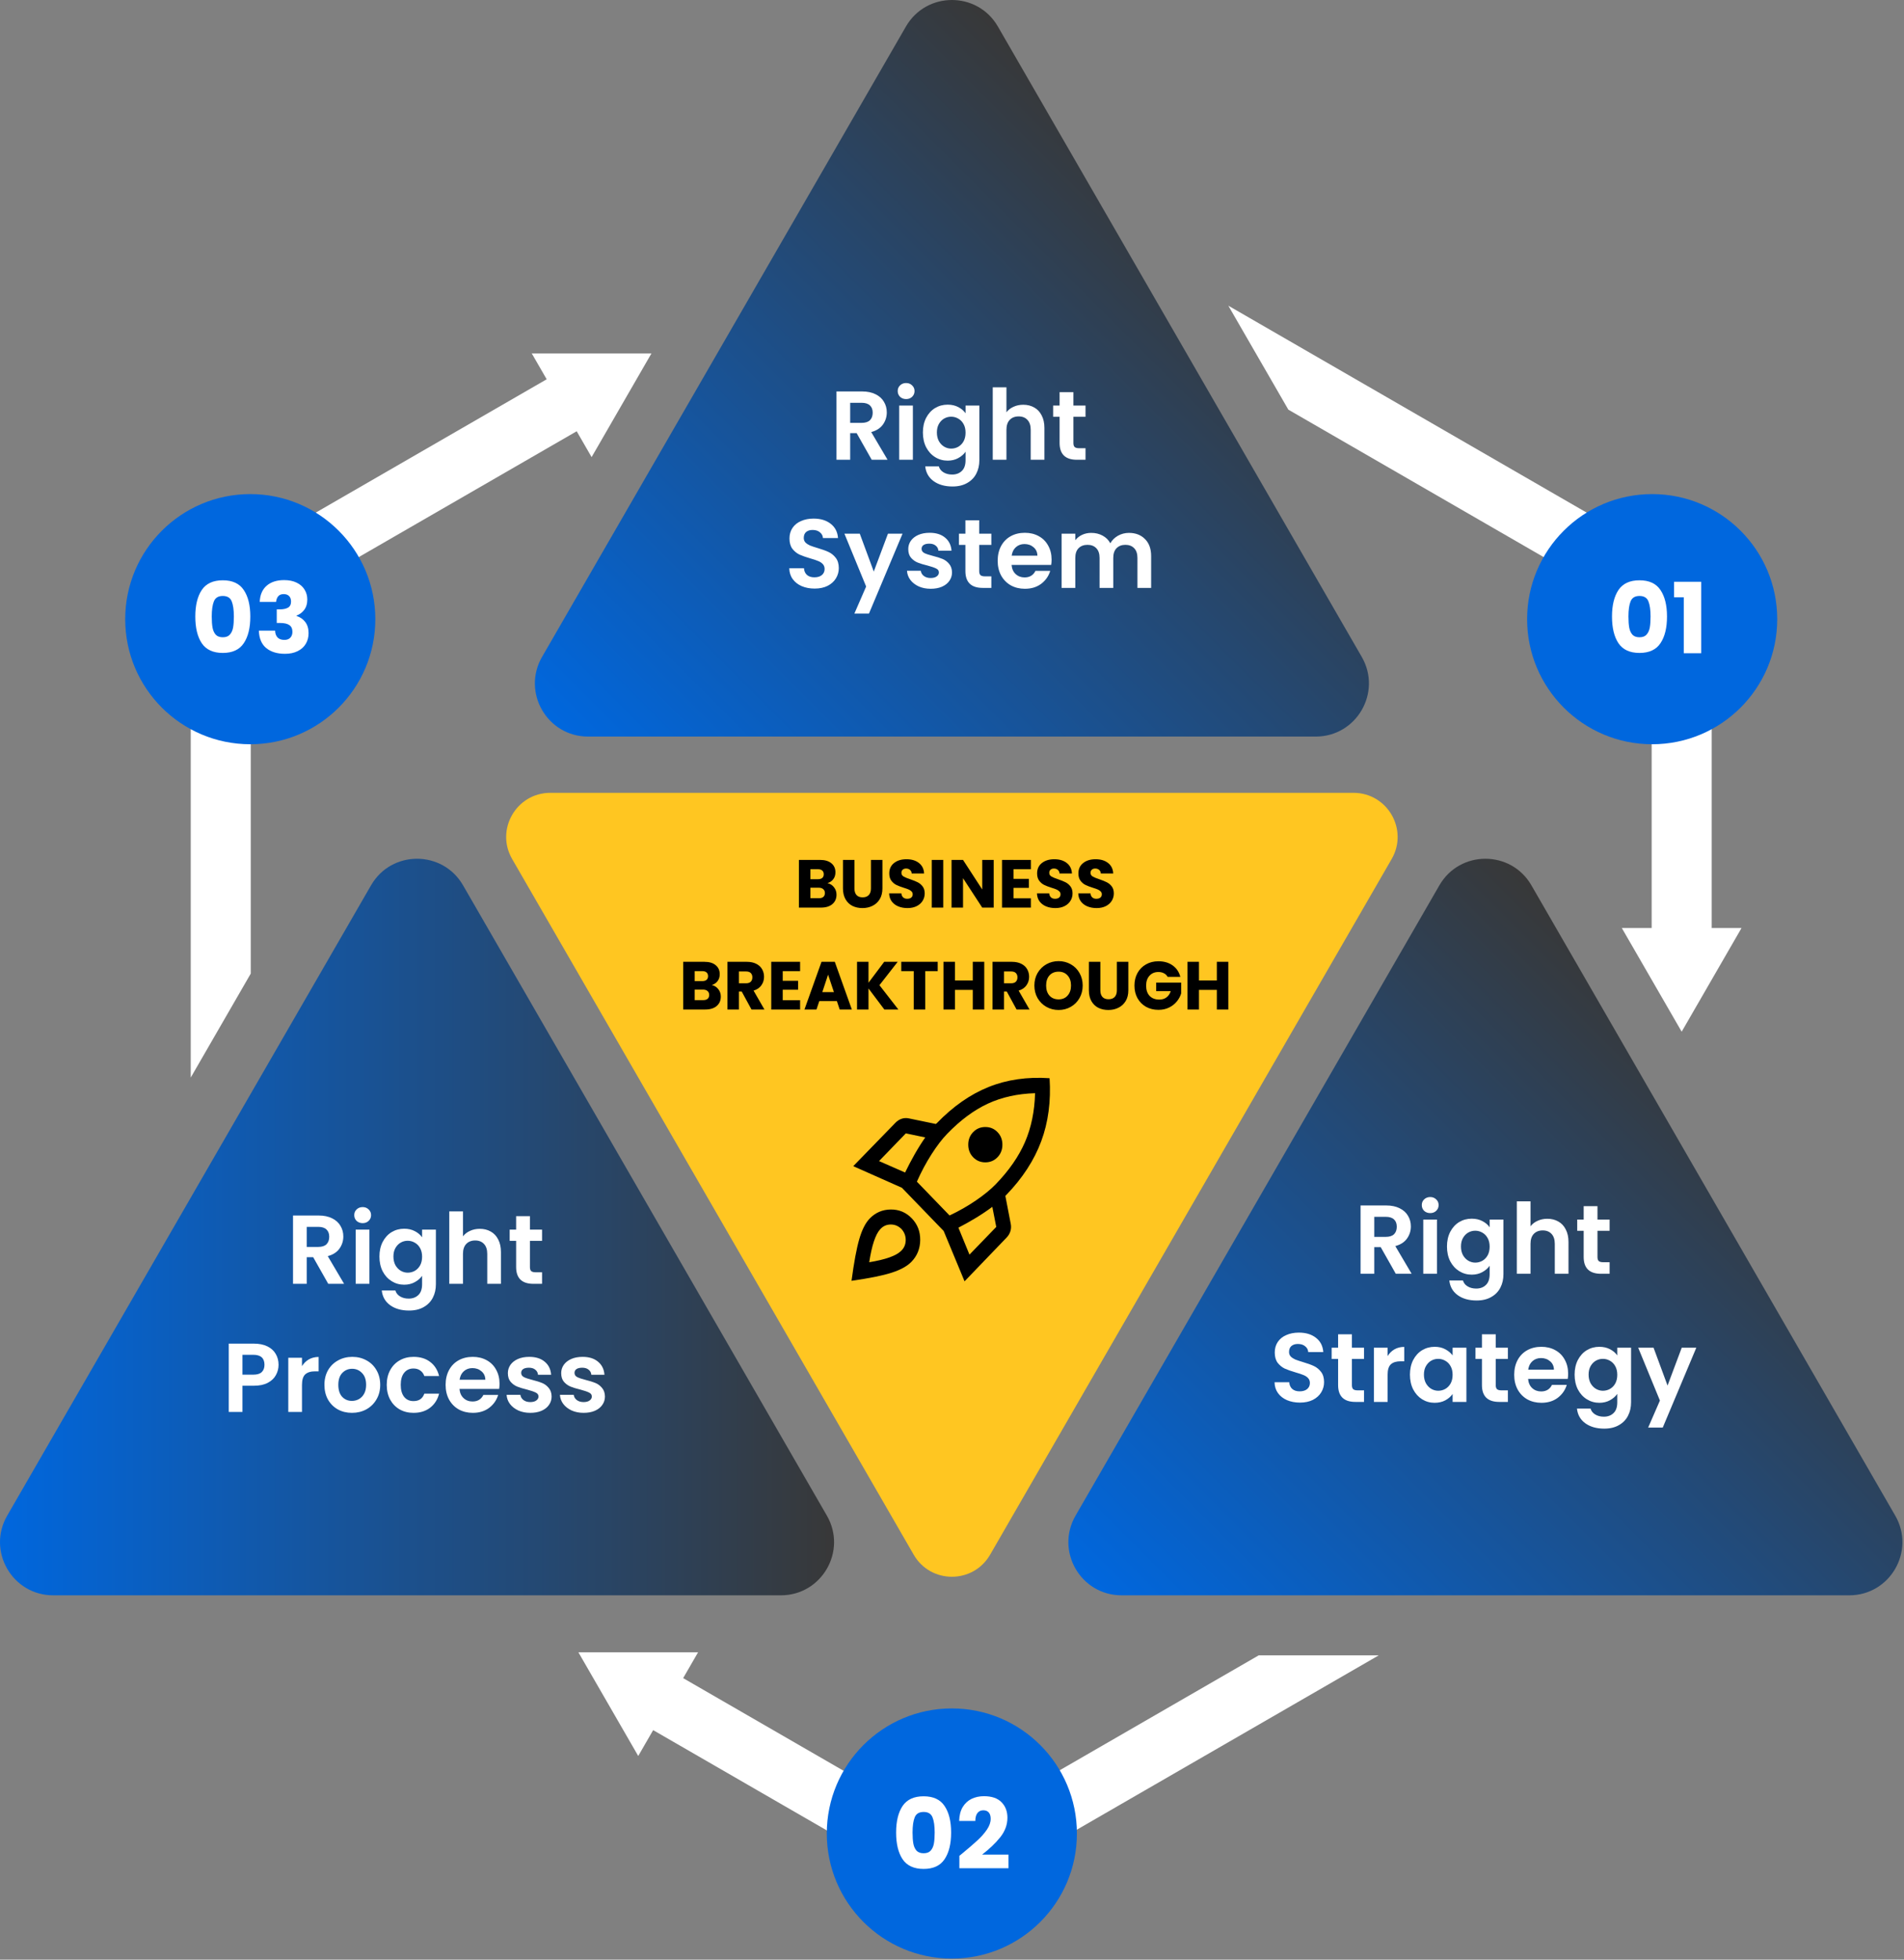 <svg xmlns="http://www.w3.org/2000/svg" width="758" height="780" viewBox="0 0 758 780" fill="none"><rect x="0" y="0" width="758" height="780" fill="#808080" stroke="none"/><path d="M234.113 293.177H523.811C540.09 293.177 550.262 275.556 542.124 261.457L397.277 10.572C389.139 -3.524 368.792 -3.524 360.651 10.572L215.803 261.457C207.662 275.556 217.835 293.177 234.113 293.177Z" fill="url(#paint0_linear_2107_536)"></path><path d="M347.038 183L341.038 172.403H338.466V183H333.012V155.806H343.22C345.323 155.806 347.116 156.183 348.596 156.936C350.077 157.663 351.18 158.663 351.908 159.936C352.661 161.182 353.037 162.585 353.037 164.143C353.037 165.936 352.518 167.559 351.479 169.013C350.44 170.442 348.895 171.429 346.843 171.974L353.349 183H347.038ZM338.466 168.312H343.025C344.505 168.312 345.609 167.961 346.336 167.26C347.064 166.533 347.427 165.533 347.427 164.26C347.427 163.014 347.064 162.053 346.336 161.377C345.609 160.676 344.505 160.325 343.025 160.325H338.466V168.312ZM360.737 158.845C359.776 158.845 358.971 158.546 358.321 157.949C357.698 157.325 357.386 156.559 357.386 155.65C357.386 154.741 357.698 153.988 358.321 153.39C358.971 152.767 359.776 152.455 360.737 152.455C361.698 152.455 362.49 152.767 363.113 153.39C363.763 153.988 364.087 154.741 364.087 155.65C364.087 156.559 363.763 157.325 363.113 157.949C362.49 158.546 361.698 158.845 360.737 158.845ZM363.425 161.416V183H357.971V161.416H363.425ZM377.268 161.066C378.879 161.066 380.294 161.39 381.515 162.04C382.736 162.663 383.697 163.481 384.398 164.494V161.416H389.891V183.156C389.891 185.156 389.489 186.935 388.684 188.493C387.879 190.078 386.671 191.324 385.06 192.234C383.45 193.169 381.502 193.636 379.216 193.636C376.152 193.636 373.632 192.922 371.658 191.493C369.71 190.065 368.606 188.117 368.347 185.649H373.762C374.048 186.636 374.658 187.415 375.593 187.987C376.554 188.584 377.71 188.883 379.061 188.883C380.645 188.883 381.931 188.402 382.918 187.441C383.905 186.506 384.398 185.078 384.398 183.156V179.805C383.697 180.818 382.723 181.662 381.476 182.338C380.255 183.013 378.853 183.351 377.268 183.351C375.45 183.351 373.788 182.883 372.282 181.948C370.775 181.013 369.58 179.701 368.697 178.013C367.84 176.299 367.412 174.338 367.412 172.13C367.412 169.948 367.84 168.013 368.697 166.325C369.58 164.637 370.762 163.338 372.243 162.429C373.749 161.52 375.424 161.066 377.268 161.066ZM384.398 172.208C384.398 170.883 384.138 169.754 383.619 168.819C383.099 167.858 382.398 167.13 381.515 166.637C380.632 166.117 379.684 165.858 378.671 165.858C377.658 165.858 376.723 166.104 375.866 166.598C375.009 167.091 374.307 167.819 373.762 168.78C373.243 169.715 372.983 170.831 372.983 172.13C372.983 173.429 373.243 174.572 373.762 175.559C374.307 176.52 375.009 177.26 375.866 177.779C376.749 178.299 377.684 178.559 378.671 178.559C379.684 178.559 380.632 178.312 381.515 177.818C382.398 177.299 383.099 176.572 383.619 175.637C384.138 174.676 384.398 173.533 384.398 172.208ZM407.374 161.104C409.011 161.104 410.465 161.468 411.738 162.195C413.01 162.897 413.997 163.949 414.699 165.351C415.426 166.728 415.79 168.39 415.79 170.338V183H410.335V171.078C410.335 169.364 409.907 168.052 409.049 167.143C408.192 166.208 407.024 165.741 405.543 165.741C404.037 165.741 402.842 166.208 401.959 167.143C401.102 168.052 400.673 169.364 400.673 171.078V183H395.219V154.17H400.673V164.104C401.374 163.169 402.309 162.442 403.478 161.923C404.647 161.377 405.946 161.104 407.374 161.104ZM427.327 165.897V176.338C427.327 177.065 427.496 177.598 427.833 177.935C428.197 178.247 428.794 178.403 429.626 178.403H432.158V183H428.729C424.132 183 421.834 180.766 421.834 176.299V165.897H419.262V161.416H421.834V156.079H427.327V161.416H432.158V165.897H427.327ZM324.31 234.273C322.414 234.273 320.7 233.948 319.167 233.299C317.661 232.649 316.466 231.714 315.583 230.494C314.7 229.273 314.245 227.831 314.219 226.169H320.063C320.141 227.286 320.531 228.169 321.232 228.818C321.96 229.468 322.947 229.792 324.193 229.792C325.466 229.792 326.466 229.494 327.193 228.896C327.92 228.273 328.284 227.468 328.284 226.481C328.284 225.676 328.037 225.013 327.544 224.494C327.05 223.974 326.427 223.572 325.674 223.286C324.946 222.974 323.933 222.637 322.635 222.273C320.869 221.754 319.427 221.247 318.31 220.754C317.219 220.234 316.271 219.468 315.466 218.455C314.687 217.416 314.297 216.039 314.297 214.325C314.297 212.715 314.7 211.312 315.505 210.118C316.31 208.923 317.44 208.014 318.895 207.39C320.349 206.741 322.011 206.416 323.882 206.416C326.687 206.416 328.959 207.105 330.7 208.481C332.466 209.832 333.44 211.728 333.622 214.169H327.622C327.57 213.234 327.167 212.468 326.414 211.871C325.687 211.247 324.713 210.936 323.492 210.936C322.427 210.936 321.57 211.208 320.921 211.754C320.297 212.299 319.986 213.091 319.986 214.13C319.986 214.858 320.219 215.468 320.687 215.962C321.18 216.429 321.778 216.819 322.479 217.13C323.206 217.416 324.219 217.754 325.518 218.143C327.284 218.663 328.726 219.182 329.842 219.702C330.959 220.221 331.92 221 332.725 222.039C333.531 223.078 333.933 224.442 333.933 226.13C333.933 227.585 333.557 228.935 332.803 230.182C332.05 231.429 330.946 232.429 329.492 233.182C328.037 233.909 326.31 234.273 324.31 234.273ZM359.311 212.416L345.948 244.208H340.142L344.818 233.455L336.169 212.416H342.285L347.857 227.494L353.506 212.416H359.311ZM370.511 234.351C368.744 234.351 367.16 234.039 365.757 233.416C364.355 232.766 363.238 231.896 362.407 230.805C361.602 229.714 361.16 228.507 361.082 227.182H366.576C366.68 228.013 367.082 228.701 367.783 229.247C368.511 229.792 369.407 230.065 370.472 230.065C371.511 230.065 372.316 229.857 372.887 229.442C373.485 229.026 373.783 228.494 373.783 227.844C373.783 227.143 373.42 226.624 372.692 226.286C371.991 225.922 370.861 225.533 369.303 225.117C367.692 224.728 366.368 224.325 365.329 223.909C364.316 223.494 363.433 222.857 362.68 222C361.952 221.143 361.589 219.987 361.589 218.533C361.589 217.338 361.926 216.247 362.602 215.26C363.303 214.273 364.29 213.494 365.563 212.923C366.861 212.351 368.381 212.066 370.121 212.066C372.692 212.066 374.744 212.715 376.277 214.014C377.809 215.286 378.653 217.013 378.809 219.195H373.588C373.51 218.338 373.147 217.663 372.498 217.169C371.874 216.65 371.03 216.39 369.965 216.39C368.978 216.39 368.212 216.572 367.666 216.936C367.147 217.299 366.887 217.806 366.887 218.455C366.887 219.182 367.251 219.741 367.978 220.13C368.705 220.494 369.835 220.87 371.368 221.26C372.926 221.65 374.212 222.052 375.225 222.468C376.238 222.883 377.108 223.533 377.835 224.416C378.588 225.273 378.978 226.416 379.004 227.844C379.004 229.091 378.653 230.208 377.952 231.195C377.277 232.182 376.29 232.961 374.991 233.532C373.718 234.078 372.225 234.351 370.511 234.351ZM389.832 216.897V227.338C389.832 228.065 390.001 228.598 390.338 228.935C390.702 229.247 391.299 229.403 392.13 229.403H394.663V234H391.234C386.637 234 384.338 231.766 384.338 227.299V216.897H381.767V212.416H384.338V207.079H389.832V212.416H394.663V216.897H389.832ZM418.65 222.741C418.65 223.52 418.598 224.221 418.494 224.844H402.716C402.845 226.403 403.391 227.624 404.352 228.507C405.313 229.39 406.495 229.831 407.897 229.831C409.923 229.831 411.365 228.961 412.222 227.221H418.105C417.481 229.299 416.287 231.013 414.52 232.364C412.754 233.688 410.586 234.351 408.014 234.351C405.936 234.351 404.066 233.896 402.404 232.987C400.768 232.052 399.482 230.74 398.547 229.052C397.638 227.364 397.183 225.416 397.183 223.208C397.183 220.974 397.638 219.013 398.547 217.325C399.456 215.637 400.729 214.338 402.365 213.429C404.001 212.52 405.884 212.066 408.014 212.066C410.066 212.066 411.897 212.507 413.508 213.39C415.144 214.273 416.404 215.533 417.287 217.169C418.196 218.78 418.65 220.637 418.65 222.741ZM413.001 221.182C412.975 219.78 412.469 218.663 411.482 217.832C410.495 216.974 409.287 216.546 407.858 216.546C406.508 216.546 405.365 216.961 404.43 217.793C403.521 218.598 402.962 219.728 402.755 221.182H413.001ZM449.436 212.104C452.085 212.104 454.215 212.923 455.825 214.559C457.462 216.169 458.28 218.429 458.28 221.338V234H452.825V222.078C452.825 220.39 452.397 219.104 451.54 218.221C450.683 217.312 449.514 216.858 448.033 216.858C446.553 216.858 445.371 217.312 444.488 218.221C443.631 219.104 443.202 220.39 443.202 222.078V234H437.748V222.078C437.748 220.39 437.319 219.104 436.462 218.221C435.605 217.312 434.436 216.858 432.956 216.858C431.449 216.858 430.255 217.312 429.372 218.221C428.514 219.104 428.086 220.39 428.086 222.078V234H422.631V212.416H428.086V215.026C428.787 214.117 429.683 213.403 430.774 212.884C431.891 212.364 433.112 212.104 434.436 212.104C436.125 212.104 437.631 212.468 438.956 213.195C440.28 213.897 441.306 214.91 442.034 216.234C442.735 214.988 443.748 213.988 445.072 213.234C446.423 212.481 447.878 212.104 449.436 212.104Z" fill="white"></path><path d="M21.177 634.98H310.875C327.154 634.98 337.326 617.358 329.188 603.263L184.341 352.377C176.2 338.282 155.852 338.282 147.715 352.377L2.867 603.263C-5.277 617.358 4.898 634.98 21.177 634.98Z" fill="url(#paint1_linear_2107_536)"></path><path d="M130.679 511L124.68 500.403H122.108V511H116.654V483.806H126.861C128.965 483.806 130.757 484.183 132.238 484.936C133.718 485.663 134.822 486.663 135.549 487.936C136.303 489.182 136.679 490.585 136.679 492.143C136.679 493.936 136.16 495.559 135.121 497.013C134.082 498.442 132.536 499.429 130.485 499.974L136.991 511H130.679ZM122.108 496.312H126.666C128.147 496.312 129.251 495.961 129.978 495.26C130.705 494.533 131.069 493.533 131.069 492.26C131.069 491.014 130.705 490.053 129.978 489.377C129.251 488.676 128.147 488.325 126.666 488.325H122.108V496.312ZM144.379 486.845C143.418 486.845 142.612 486.546 141.963 485.949C141.34 485.325 141.028 484.559 141.028 483.65C141.028 482.741 141.34 481.988 141.963 481.39C142.612 480.767 143.418 480.455 144.379 480.455C145.34 480.455 146.132 480.767 146.755 481.39C147.405 481.988 147.729 482.741 147.729 483.65C147.729 484.559 147.405 485.325 146.755 485.949C146.132 486.546 145.34 486.845 144.379 486.845ZM147.067 489.416V511H141.612V489.416H147.067ZM160.91 489.066C162.521 489.066 163.936 489.39 165.157 490.04C166.378 490.663 167.339 491.481 168.04 492.494V489.416H173.533V511.156C173.533 513.156 173.131 514.935 172.325 516.493C171.52 518.078 170.313 519.324 168.702 520.234C167.092 521.169 165.144 521.636 162.858 521.636C159.793 521.636 157.274 520.922 155.3 519.493C153.352 518.065 152.248 516.117 151.988 513.649H157.404C157.689 514.636 158.3 515.415 159.235 515.987C160.196 516.584 161.352 516.883 162.702 516.883C164.287 516.883 165.572 516.402 166.559 515.441C167.546 514.506 168.04 513.078 168.04 511.156V507.805C167.339 508.818 166.365 509.662 165.118 510.338C163.897 511.013 162.495 511.351 160.91 511.351C159.092 511.351 157.43 510.883 155.923 509.948C154.417 509.013 153.222 507.701 152.339 506.013C151.482 504.299 151.053 502.338 151.053 500.13C151.053 497.948 151.482 496.013 152.339 494.325C153.222 492.637 154.404 491.338 155.884 490.429C157.391 489.52 159.066 489.066 160.91 489.066ZM168.04 500.208C168.04 498.883 167.78 497.754 167.261 496.819C166.741 495.858 166.04 495.13 165.157 494.637C164.274 494.117 163.326 493.858 162.313 493.858C161.3 493.858 160.365 494.104 159.508 494.598C158.65 495.091 157.949 495.819 157.404 496.78C156.884 497.715 156.625 498.831 156.625 500.13C156.625 501.429 156.884 502.572 157.404 503.559C157.949 504.52 158.65 505.26 159.508 505.779C160.391 506.299 161.326 506.559 162.313 506.559C163.326 506.559 164.274 506.312 165.157 505.818C166.04 505.299 166.741 504.572 167.261 503.637C167.78 502.676 168.04 501.533 168.04 500.208ZM191.016 489.104C192.652 489.104 194.107 489.468 195.379 490.195C196.652 490.897 197.639 491.949 198.34 493.351C199.068 494.728 199.431 496.39 199.431 498.338V511H193.977V499.078C193.977 497.364 193.548 496.052 192.691 495.143C191.834 494.208 190.665 493.741 189.185 493.741C187.678 493.741 186.484 494.208 185.6 495.143C184.743 496.052 184.315 497.364 184.315 499.078V511H178.86V482.17H184.315V492.104C185.016 491.169 185.951 490.442 187.12 489.923C188.289 489.377 189.587 489.104 191.016 489.104ZM210.969 493.897V504.338C210.969 505.065 211.137 505.598 211.475 505.935C211.839 506.247 212.436 506.403 213.267 506.403H215.8V511H212.371C207.774 511 205.475 508.766 205.475 504.299V493.897H202.904V489.416H205.475V484.079H210.969V489.416H215.8V493.897H210.969ZM110.898 543.221C110.898 544.676 110.547 546.039 109.846 547.312C109.171 548.585 108.093 549.611 106.612 550.39C105.158 551.169 103.314 551.559 101.08 551.559H96.522V562H91.067V534.806H101.08C103.184 534.806 104.976 535.17 106.456 535.897C107.937 536.624 109.041 537.624 109.768 538.897C110.521 540.169 110.898 541.611 110.898 543.221ZM100.846 547.156C102.353 547.156 103.469 546.819 104.197 546.143C104.924 545.442 105.288 544.468 105.288 543.221C105.288 540.572 103.807 539.247 100.846 539.247H96.522V547.156H100.846ZM120.225 543.767C120.926 542.624 121.835 541.728 122.952 541.078C124.095 540.429 125.394 540.104 126.848 540.104V545.832H125.407C123.692 545.832 122.394 546.234 121.511 547.039C120.653 547.845 120.225 549.247 120.225 551.247V562H114.77V540.416H120.225V543.767ZM140.106 562.351C138.028 562.351 136.158 561.896 134.496 560.987C132.833 560.052 131.522 558.74 130.561 557.052C129.626 555.364 129.158 553.416 129.158 551.208C129.158 549 129.639 547.052 130.6 545.364C131.587 543.676 132.924 542.377 134.613 541.468C136.301 540.533 138.184 540.066 140.262 540.066C142.34 540.066 144.223 540.533 145.911 541.468C147.599 542.377 148.924 543.676 149.885 545.364C150.872 547.052 151.365 549 151.365 551.208C151.365 553.416 150.859 555.364 149.846 557.052C148.859 558.74 147.508 560.052 145.794 560.987C144.106 561.896 142.21 562.351 140.106 562.351ZM140.106 557.598C141.093 557.598 142.015 557.364 142.872 556.896C143.755 556.403 144.457 555.675 144.976 554.714C145.495 553.753 145.755 552.585 145.755 551.208C145.755 549.156 145.21 547.585 144.119 546.494C143.054 545.377 141.742 544.819 140.184 544.819C138.626 544.819 137.314 545.377 136.249 546.494C135.21 547.585 134.691 549.156 134.691 551.208C134.691 553.26 135.197 554.844 136.21 555.961C137.249 557.052 138.548 557.598 140.106 557.598ZM153.964 551.208C153.964 548.974 154.418 547.026 155.327 545.364C156.237 543.676 157.496 542.377 159.107 541.468C160.717 540.533 162.561 540.066 164.639 540.066C167.314 540.066 169.522 540.741 171.262 542.091C173.028 543.416 174.21 545.286 174.807 547.702H168.925C168.613 546.767 168.08 546.039 167.327 545.52C166.6 544.974 165.691 544.702 164.6 544.702C163.042 544.702 161.808 545.273 160.899 546.416C159.99 547.533 159.535 549.13 159.535 551.208C159.535 553.26 159.99 554.857 160.899 556C161.808 557.117 163.042 557.675 164.6 557.675C166.808 557.675 168.249 556.688 168.925 554.714H174.807C174.21 557.052 173.028 558.909 171.262 560.286C169.496 561.662 167.288 562.351 164.639 562.351C162.561 562.351 160.717 561.896 159.107 560.987C157.496 560.052 156.237 558.753 155.327 557.091C154.418 555.403 153.964 553.442 153.964 551.208ZM198.868 550.741C198.868 551.52 198.816 552.221 198.712 552.844H182.933C183.063 554.403 183.608 555.624 184.569 556.507C185.53 557.39 186.712 557.831 188.115 557.831C190.141 557.831 191.582 556.961 192.439 555.221H198.322C197.699 557.299 196.504 559.013 194.738 560.364C192.972 561.688 190.803 562.351 188.232 562.351C186.154 562.351 184.284 561.896 182.621 560.987C180.985 560.052 179.699 558.74 178.764 557.052C177.855 555.364 177.401 553.416 177.401 551.208C177.401 548.974 177.855 547.013 178.764 545.325C179.673 543.637 180.946 542.338 182.582 541.429C184.219 540.52 186.102 540.066 188.232 540.066C190.284 540.066 192.115 540.507 193.725 541.39C195.361 542.273 196.621 543.533 197.504 545.169C198.413 546.78 198.868 548.637 198.868 550.741ZM193.219 549.182C193.193 547.78 192.686 546.663 191.699 545.832C190.712 544.974 189.504 544.546 188.076 544.546C186.725 544.546 185.582 544.961 184.647 545.793C183.738 546.598 183.18 547.728 182.972 549.182H193.219ZM211.108 562.351C209.342 562.351 207.758 562.039 206.355 561.416C204.953 560.766 203.836 559.896 203.005 558.805C202.2 557.714 201.758 556.507 201.68 555.182H207.174C207.277 556.013 207.68 556.701 208.381 557.247C209.109 557.792 210.005 558.065 211.07 558.065C212.108 558.065 212.914 557.857 213.485 557.442C214.082 557.026 214.381 556.494 214.381 555.844C214.381 555.143 214.017 554.624 213.29 554.286C212.589 553.922 211.459 553.533 209.901 553.117C208.29 552.728 206.966 552.325 205.927 551.909C204.914 551.494 204.031 550.857 203.278 550C202.55 549.143 202.187 547.987 202.187 546.533C202.187 545.338 202.524 544.247 203.2 543.26C203.901 542.273 204.888 541.494 206.161 540.923C207.459 540.351 208.979 540.066 210.719 540.066C213.29 540.066 215.342 540.715 216.875 542.014C218.407 543.286 219.251 545.013 219.407 547.195H214.186C214.108 546.338 213.745 545.663 213.095 545.169C212.472 544.65 211.628 544.39 210.563 544.39C209.576 544.39 208.81 544.572 208.264 544.936C207.745 545.299 207.485 545.806 207.485 546.455C207.485 547.182 207.849 547.741 208.576 548.13C209.303 548.494 210.433 548.87 211.966 549.26C213.524 549.65 214.81 550.052 215.823 550.468C216.836 550.883 217.706 551.533 218.433 552.416C219.186 553.273 219.576 554.416 219.602 555.844C219.602 557.091 219.251 558.208 218.55 559.195C217.875 560.182 216.888 560.961 215.589 561.532C214.316 562.078 212.823 562.351 211.108 562.351ZM232.339 562.351C230.572 562.351 228.988 562.039 227.585 561.416C226.183 560.766 225.066 559.896 224.235 558.805C223.43 557.714 222.988 556.507 222.91 555.182H228.404C228.508 556.013 228.91 556.701 229.611 557.247C230.339 557.792 231.235 558.065 232.3 558.065C233.339 558.065 234.144 557.857 234.715 557.442C235.313 557.026 235.611 556.494 235.611 555.844C235.611 555.143 235.248 554.624 234.52 554.286C233.819 553.922 232.689 553.533 231.131 553.117C229.521 552.728 228.196 552.325 227.157 551.909C226.144 551.494 225.261 550.857 224.508 550C223.78 549.143 223.417 547.987 223.417 546.533C223.417 545.338 223.754 544.247 224.43 543.26C225.131 542.273 226.118 541.494 227.391 540.923C228.689 540.351 230.209 540.066 231.949 540.066C234.52 540.066 236.572 540.715 238.105 542.014C239.637 543.286 240.481 545.013 240.637 547.195H235.416C235.339 546.338 234.975 545.663 234.326 545.169C233.702 544.65 232.858 544.39 231.793 544.39C230.806 544.39 230.04 544.572 229.495 544.936C228.975 545.299 228.715 545.806 228.715 546.455C228.715 547.182 229.079 547.741 229.806 548.13C230.533 548.494 231.663 548.87 233.196 549.26C234.754 549.65 236.04 550.052 237.053 550.468C238.066 550.883 238.936 551.533 239.663 552.416C240.416 553.273 240.806 554.416 240.832 555.844C240.832 557.091 240.481 558.208 239.78 559.195C239.105 560.182 238.118 560.961 236.819 561.532C235.546 562.078 234.053 562.351 232.339 562.351Z" fill="white"></path><path d="M363.75 618.807L203.888 341.914C197.126 330.204 205.578 315.569 219.098 315.569H538.826C552.346 315.569 560.798 330.204 554.036 341.914L394.174 618.807C387.412 630.517 370.512 630.517 363.75 618.807Z" fill="#FFC621"></path><path d="M349.957 462.142L360.326 466.695C361.5 464.266 362.757 461.872 364.094 459.511C365.431 457.15 366.848 454.89 368.347 452.732L360.619 451.113L349.957 462.142ZM365.022 470.337L378.031 483.794C381.749 482.041 385.24 480.051 388.5 477.825C391.762 475.599 394.402 473.44 396.424 471.349C401.705 465.885 405.586 460.287 408.064 454.553C410.544 448.819 411.881 442.344 412.074 435.126C405.097 435.328 398.836 436.711 393.292 439.274C387.751 441.837 382.337 445.851 377.054 451.315C375.032 453.406 372.946 456.138 370.795 459.511C368.64 462.884 366.718 466.492 365.022 470.337ZM387.423 460.624C386.119 459.275 385.467 457.605 385.467 455.615C385.467 453.625 386.119 451.956 387.423 450.607C388.729 449.258 390.342 448.583 392.267 448.583C394.19 448.583 395.806 449.258 397.109 450.607C398.413 451.956 399.065 453.625 399.065 455.615C399.065 457.605 398.413 459.275 397.109 460.624C395.806 461.973 394.19 462.647 392.267 462.647C390.342 462.647 388.729 461.973 387.423 460.624ZM385.956 499.377L396.62 488.348L395.054 480.354C392.966 481.906 390.781 483.373 388.5 484.756C386.218 486.139 383.901 487.437 381.553 488.651L385.956 499.377ZM417.847 429.156C418.435 438.33 417.325 446.694 414.522 454.249C411.718 461.804 407.086 468.921 400.631 475.599L400.435 475.801L400.239 476.003L402.39 487.134C402.587 488.145 402.537 489.124 402.244 490.068C401.951 491.012 401.446 491.855 400.728 492.597L384 510L375.684 489.967L359.056 472.766L339.685 464.165L356.512 446.863C357.23 446.121 358.045 445.598 358.956 445.295C359.87 444.991 360.815 444.94 361.793 445.143L372.554 447.369C372.62 447.301 372.684 447.251 372.75 447.217C372.816 447.183 372.88 447.133 372.946 447.066C379.401 440.387 386.282 435.581 393.588 432.647C400.891 429.713 408.978 428.549 417.847 429.156ZM346.239 485.009C348.521 482.648 351.311 481.45 354.603 481.417C357.898 481.383 360.685 482.547 362.967 484.908C365.251 487.269 366.375 490.152 366.342 493.558C366.309 496.965 365.152 499.849 362.87 502.21C361.174 503.964 358.55 505.412 354.995 506.561C351.441 507.708 346.11 508.787 339 509.797C339.978 502.446 341.005 496.915 342.083 493.205C343.157 489.495 344.544 486.763 346.239 485.009ZM350.349 489.359C349.435 490.371 348.62 491.956 347.902 494.115C347.184 496.273 346.565 499.039 346.043 502.412C349.305 501.871 351.979 501.232 354.065 500.49C356.153 499.748 357.686 498.904 358.663 497.96C359.904 496.813 360.539 495.38 360.572 493.66C360.602 491.94 360.033 490.439 358.86 489.157C357.619 487.943 356.169 487.353 354.506 487.386C352.844 487.42 351.457 488.077 350.349 489.359Z" fill="black"></path><path d="M329.416 351.518C330.502 351.752 331.375 352.302 332.034 353.167C332.693 354.014 333.022 354.988 333.022 356.087C333.022 357.674 332.47 358.936 331.366 359.873C330.28 360.792 328.757 361.252 326.798 361.252H318.062V342.27H326.504C328.409 342.27 329.897 342.712 330.965 343.595C332.052 344.479 332.595 345.677 332.595 347.192C332.595 348.309 332.301 349.237 331.713 349.977C331.143 350.716 330.378 351.229 329.416 351.518ZM322.63 349.95H325.622C326.37 349.95 326.94 349.787 327.332 349.463C327.742 349.12 327.946 348.625 327.946 347.976C327.946 347.327 327.742 346.831 327.332 346.489C326.94 346.146 326.37 345.975 325.622 345.975H322.63V349.95ZM325.996 357.521C326.762 357.521 327.35 357.349 327.759 357.007C328.187 356.646 328.401 356.132 328.401 355.466C328.401 354.799 328.178 354.276 327.733 353.897C327.305 353.519 326.709 353.329 325.943 353.329H322.63V357.521H325.996ZM340.16 342.27V353.627C340.16 354.762 340.436 355.637 340.988 356.25C341.54 356.863 342.35 357.169 343.419 357.169C344.488 357.169 345.307 356.863 345.877 356.25C346.447 355.637 346.732 354.762 346.732 353.627V342.27H351.3V353.6C351.3 355.294 350.944 356.727 350.231 357.899C349.519 359.071 348.557 359.954 347.346 360.549C346.153 361.144 344.817 361.441 343.339 361.441C341.861 361.441 340.534 361.153 339.358 360.576C338.201 359.981 337.283 359.098 336.607 357.926C335.93 356.736 335.591 355.294 335.591 353.6V342.27H340.16ZM361.294 361.441C359.923 361.441 358.694 361.216 357.607 360.765C356.521 360.315 355.648 359.648 354.989 358.764C354.348 357.881 354.009 356.817 353.974 355.574H358.836C358.907 356.277 359.148 356.817 359.557 357.196C359.967 357.557 360.501 357.737 361.16 357.737C361.837 357.737 362.371 357.584 362.763 357.277C363.155 356.953 363.351 356.511 363.351 355.952C363.351 355.484 363.191 355.096 362.87 354.79C362.567 354.483 362.184 354.231 361.721 354.032C361.276 353.834 360.635 353.609 359.798 353.356C358.587 352.978 357.598 352.599 356.832 352.221C356.067 351.842 355.408 351.283 354.855 350.544C354.303 349.805 354.027 348.841 354.027 347.651C354.027 345.885 354.66 344.506 355.924 343.514C357.189 342.505 358.836 342 360.866 342C362.932 342 364.598 342.505 365.862 343.514C367.127 344.506 367.804 345.894 367.893 347.678H362.95C362.915 347.065 362.692 346.588 362.282 346.245C361.873 345.885 361.347 345.704 360.706 345.704C360.154 345.704 359.709 345.858 359.37 346.164C359.032 346.452 358.863 346.876 358.863 347.435C358.863 348.048 359.148 348.525 359.718 348.868C360.288 349.21 361.178 349.58 362.389 349.977C363.6 350.391 364.58 350.788 365.328 351.166C366.094 351.545 366.753 352.095 367.305 352.816C367.857 353.537 368.133 354.465 368.133 355.601C368.133 356.682 367.857 357.665 367.305 358.548C366.771 359.431 365.987 360.134 364.954 360.657C363.921 361.18 362.701 361.441 361.294 361.441ZM375.513 342.27V361.252H370.945V342.27H375.513ZM395.601 361.252H391.033L383.392 349.544V361.252H378.824V342.27H383.392L391.033 354.032V342.27H395.601V361.252ZM403.48 345.975V349.814H409.597V353.384H403.48V357.548H410.399V361.252H398.911V342.27H410.399V345.975H403.48ZM420.15 361.441C418.779 361.441 417.55 361.216 416.463 360.765C415.377 360.315 414.504 359.648 413.845 358.764C413.204 357.881 412.866 356.817 412.83 355.574H417.692C417.763 356.277 418.004 356.817 418.414 357.196C418.823 357.557 419.358 357.737 420.016 357.737C420.693 357.737 421.228 357.584 421.619 357.277C422.011 356.953 422.207 356.511 422.207 355.952C422.207 355.484 422.047 355.096 421.726 354.79C421.423 354.483 421.041 354.231 420.578 354.032C420.132 353.834 419.491 353.609 418.654 353.356C417.443 352.978 416.454 352.599 415.689 352.221C414.923 351.842 414.264 351.283 413.712 350.544C413.16 349.805 412.883 348.841 412.883 347.651C412.883 345.885 413.516 344.506 414.78 343.514C416.045 342.505 417.692 342 419.723 342C421.789 342 423.454 342.505 424.718 343.514C425.983 344.506 426.66 345.894 426.749 347.678H421.806C421.771 347.065 421.548 346.588 421.139 346.245C420.729 345.885 420.203 345.704 419.562 345.704C419.01 345.704 418.565 345.858 418.227 346.164C417.888 346.452 417.719 346.876 417.719 347.435C417.719 348.048 418.004 348.525 418.574 348.868C419.144 349.21 420.034 349.58 421.245 349.977C422.456 350.391 423.436 350.788 424.184 351.166C424.95 351.545 425.609 352.095 426.161 352.816C426.713 353.537 426.989 354.465 426.989 355.601C426.989 356.682 426.713 357.665 426.161 358.548C425.627 359.431 424.843 360.134 423.81 360.657C422.777 361.18 421.557 361.441 420.15 361.441ZM436.587 361.441C435.215 361.441 433.986 361.216 432.9 360.765C431.814 360.315 430.941 359.648 430.282 358.764C429.641 357.881 429.302 356.817 429.267 355.574H434.129C434.2 356.277 434.441 356.817 434.85 357.196C435.26 357.557 435.794 357.737 436.453 357.737C437.13 357.737 437.664 357.584 438.056 357.277C438.448 356.953 438.644 356.511 438.644 355.952C438.644 355.484 438.483 355.096 438.163 354.79C437.86 354.483 437.477 354.231 437.014 354.032C436.569 353.834 435.928 353.609 435.091 353.356C433.88 352.978 432.891 352.599 432.125 352.221C431.359 351.842 430.7 351.283 430.148 350.544C429.596 349.805 429.32 348.841 429.32 347.651C429.32 345.885 429.952 344.506 431.217 343.514C432.481 342.505 434.129 342 436.159 342C438.225 342 439.89 342.505 441.155 343.514C442.42 344.506 443.096 345.894 443.185 347.678H438.243C438.207 347.065 437.985 346.588 437.575 346.245C437.166 345.885 436.64 345.704 435.999 345.704C435.447 345.704 435.002 345.858 434.663 346.164C434.325 346.452 434.156 346.876 434.156 347.435C434.156 348.048 434.441 348.525 435.01 348.868C435.58 349.21 436.471 349.58 437.682 349.977C438.893 350.391 439.873 350.788 440.621 351.166C441.387 351.545 442.046 352.095 442.598 352.816C443.15 353.537 443.426 354.465 443.426 355.601C443.426 356.682 443.15 357.665 442.598 358.548C442.063 359.431 441.28 360.134 440.247 360.657C439.214 361.18 437.994 361.441 436.587 361.441ZM283.354 392.077C284.44 392.311 285.313 392.861 285.972 393.726C286.631 394.573 286.961 395.547 286.961 396.646C286.961 398.233 286.408 399.494 285.304 400.432C284.218 401.351 282.695 401.811 280.736 401.811H272V382.829H280.442C282.348 382.829 283.835 383.271 284.904 384.154C285.99 385.037 286.533 386.236 286.533 387.75C286.533 388.868 286.239 389.796 285.652 390.535C285.082 391.274 284.316 391.788 283.354 392.077ZM276.568 390.508H279.56C280.308 390.508 280.878 390.346 281.27 390.022C281.68 389.679 281.885 389.183 281.885 388.534C281.885 387.886 281.68 387.39 281.27 387.047C280.878 386.705 280.308 386.534 279.56 386.534H276.568V390.508ZM279.934 398.079C280.7 398.079 281.288 397.908 281.698 397.566C282.125 397.205 282.339 396.691 282.339 396.024C282.339 395.357 282.116 394.835 281.671 394.456C281.244 394.077 280.647 393.888 279.881 393.888H276.568V398.079H279.934ZM299.176 401.811L295.276 394.645H294.18V401.811H289.612V382.829H297.279C298.758 382.829 300.013 383.091 301.046 383.613C302.097 384.136 302.881 384.857 303.397 385.776C303.914 386.678 304.172 387.687 304.172 388.805C304.172 390.067 303.816 391.193 303.103 392.185C302.409 393.176 301.376 393.879 300.004 394.294L304.332 401.811H299.176ZM294.18 391.374H297.012C297.849 391.374 298.473 391.166 298.882 390.752C299.31 390.337 299.524 389.751 299.524 388.994C299.524 388.273 299.31 387.705 298.882 387.291C298.473 386.876 297.849 386.669 297.012 386.669H294.18V391.374ZM311.608 386.534V390.373H317.726V393.942H311.608V398.106H318.527V401.811H307.039V382.829H318.527V386.534H311.608ZM333.167 398.458H326.168L325.046 401.811H320.264L327.049 382.829H332.339L339.125 401.811H334.289L333.167 398.458ZM331.992 394.889L329.667 387.94L327.37 394.889H331.992ZM352.064 401.811L345.759 393.429V401.811H341.191V382.829H345.759V391.157L352.01 382.829H357.38L350.114 392.131L357.647 401.811H352.064ZM373.309 382.829V386.534H368.34V401.811H363.772V386.534H358.803V382.829H373.309ZM391.845 382.829V401.811H387.277V393.996H380.171V401.811H375.602V382.829H380.171V390.265H387.277V382.829H391.845ZM404.706 401.811L400.806 394.645H399.711V401.811H395.142V382.829H402.81C404.288 382.829 405.543 383.091 406.576 383.613C407.627 384.136 408.411 384.857 408.927 385.776C409.444 386.678 409.702 387.687 409.702 388.805C409.702 390.067 409.346 391.193 408.634 392.185C407.939 393.176 406.906 393.879 405.535 394.294L409.862 401.811H404.706ZM399.711 391.374H402.542C403.38 391.374 404.003 391.166 404.412 390.752C404.84 390.337 405.054 389.751 405.054 388.994C405.054 388.273 404.84 387.705 404.412 387.291C404.003 386.876 403.38 386.669 402.542 386.669H399.711V391.374ZM421.439 402C419.676 402 418.055 401.585 416.577 400.756C415.116 399.927 413.95 398.773 413.077 397.295C412.222 395.799 411.795 394.123 411.795 392.266C411.795 390.409 412.222 388.742 413.077 387.264C413.95 385.786 415.116 384.632 416.577 383.803C418.055 382.973 419.676 382.559 421.439 382.559C423.202 382.559 424.814 382.973 426.275 383.803C427.753 384.632 428.91 385.786 429.748 387.264C430.602 388.742 431.03 390.409 431.03 392.266C431.03 394.123 430.602 395.799 429.748 397.295C428.893 398.773 427.735 399.927 426.275 400.756C424.814 401.585 423.202 402 421.439 402ZM421.439 397.782C422.935 397.782 424.128 397.277 425.019 396.268C425.927 395.258 426.381 393.924 426.381 392.266C426.381 390.589 425.927 389.256 425.019 388.264C424.128 387.255 422.935 386.75 421.439 386.75C419.925 386.75 418.714 387.246 417.806 388.237C416.915 389.228 416.47 390.571 416.47 392.266C416.47 393.942 416.915 395.285 417.806 396.295C418.714 397.286 419.925 397.782 421.439 397.782ZM438.06 382.829V394.186C438.06 395.321 438.337 396.196 438.889 396.808C439.441 397.421 440.251 397.728 441.32 397.728C442.388 397.728 443.208 397.421 443.778 396.808C444.347 396.196 444.632 395.321 444.632 394.186V382.829H449.201V394.159C449.201 395.853 448.845 397.286 448.132 398.458C447.42 399.63 446.458 400.513 445.247 401.108C444.054 401.703 442.718 402 441.24 402C439.761 402 438.435 401.712 437.259 401.135C436.101 400.54 435.184 399.657 434.507 398.485C433.831 397.295 433.492 395.853 433.492 394.159V382.829H438.06ZM464.858 388.832C464.52 388.201 464.03 387.723 463.389 387.399C462.766 387.056 462.026 386.885 461.172 386.885C459.693 386.885 458.509 387.381 457.618 388.372C456.728 389.346 456.283 390.653 456.283 392.293C456.283 394.041 456.746 395.411 457.672 396.403C458.616 397.376 459.907 397.863 461.546 397.863C462.668 397.863 463.612 397.575 464.377 396.998C465.161 396.421 465.731 395.592 466.087 394.51H460.29V391.103H470.228V395.402C469.89 396.556 469.311 397.629 468.492 398.62C467.69 399.612 466.666 400.414 465.419 401.027C464.173 401.639 462.766 401.946 461.198 401.946C459.346 401.946 457.69 401.54 456.229 400.729C454.787 399.9 453.656 398.755 452.836 397.295C452.035 395.835 451.634 394.168 451.634 392.293C451.634 390.418 452.035 388.751 452.836 387.291C453.656 385.813 454.787 384.668 456.229 383.857C457.672 383.027 459.319 382.613 461.172 382.613C463.416 382.613 465.303 383.163 466.835 384.262C468.385 385.362 469.409 386.885 469.907 388.832H464.858ZM489 382.829V401.811H484.432V393.996H477.325V401.811H472.757V382.829H477.325V390.265H484.432V382.829H489Z" fill="black"></path><path d="M446.503 634.98H736.198C752.476 634.98 762.648 617.358 754.511 603.263L609.663 352.377C601.526 338.282 581.178 338.282 573.037 352.377L428.19 603.263C420.049 617.358 430.224 634.98 446.503 634.98Z" fill="url(#paint2_linear_2107_536)"></path><path d="M555.679 507L549.68 496.403H547.108V507H541.654V479.806H551.861C553.965 479.806 555.757 480.183 557.238 480.936C558.718 481.663 559.822 482.663 560.549 483.936C561.303 485.182 561.679 486.585 561.679 488.143C561.679 489.936 561.16 491.559 560.121 493.013C559.082 494.442 557.536 495.429 555.485 495.974L561.991 507H555.679ZM547.108 492.312H551.666C553.147 492.312 554.251 491.961 554.978 491.26C555.705 490.533 556.069 489.533 556.069 488.26C556.069 487.014 555.705 486.053 554.978 485.377C554.251 484.676 553.147 484.325 551.666 484.325H547.108V492.312ZM569.379 482.845C568.418 482.845 567.612 482.546 566.963 481.949C566.34 481.325 566.028 480.559 566.028 479.65C566.028 478.741 566.34 477.988 566.963 477.39C567.612 476.767 568.418 476.455 569.379 476.455C570.34 476.455 571.132 476.767 571.755 477.39C572.405 477.988 572.729 478.741 572.729 479.65C572.729 480.559 572.405 481.325 571.755 481.949C571.132 482.546 570.34 482.845 569.379 482.845ZM572.067 485.416V507H566.612V485.416H572.067ZM585.91 485.066C587.521 485.066 588.936 485.39 590.157 486.04C591.378 486.663 592.339 487.481 593.04 488.494V485.416H598.533V507.156C598.533 509.156 598.131 510.935 597.325 512.493C596.52 514.078 595.313 515.324 593.702 516.234C592.092 517.169 590.144 517.636 587.858 517.636C584.793 517.636 582.274 516.922 580.3 515.493C578.352 514.065 577.248 512.117 576.988 509.649H582.404C582.689 510.636 583.3 511.415 584.235 511.987C585.196 512.584 586.352 512.883 587.702 512.883C589.287 512.883 590.572 512.402 591.559 511.441C592.546 510.506 593.04 509.078 593.04 507.156V503.805C592.339 504.818 591.365 505.662 590.118 506.338C588.897 507.013 587.495 507.351 585.91 507.351C584.092 507.351 582.43 506.883 580.923 505.948C579.417 505.013 578.222 503.701 577.339 502.013C576.482 500.299 576.053 498.338 576.053 496.13C576.053 493.948 576.482 492.013 577.339 490.325C578.222 488.637 579.404 487.338 580.884 486.429C582.391 485.52 584.066 485.066 585.91 485.066ZM593.04 496.208C593.04 494.883 592.78 493.754 592.261 492.819C591.741 491.858 591.04 491.13 590.157 490.637C589.274 490.117 588.326 489.858 587.313 489.858C586.3 489.858 585.365 490.104 584.508 490.598C583.65 491.091 582.949 491.819 582.404 492.78C581.884 493.715 581.625 494.831 581.625 496.13C581.625 497.429 581.884 498.572 582.404 499.559C582.949 500.52 583.65 501.26 584.508 501.779C585.391 502.299 586.326 502.559 587.313 502.559C588.326 502.559 589.274 502.312 590.157 501.818C591.04 501.299 591.741 500.572 592.261 499.637C592.78 498.676 593.04 497.533 593.04 496.208ZM616.016 485.104C617.652 485.104 619.107 485.468 620.379 486.195C621.652 486.897 622.639 487.949 623.34 489.351C624.068 490.728 624.431 492.39 624.431 494.338V507H618.977V495.078C618.977 493.364 618.548 492.052 617.691 491.143C616.834 490.208 615.665 489.741 614.185 489.741C612.678 489.741 611.484 490.208 610.6 491.143C609.743 492.052 609.315 493.364 609.315 495.078V507H603.86V478.17H609.315V488.104C610.016 487.169 610.951 486.442 612.12 485.923C613.289 485.377 614.587 485.104 616.016 485.104ZM635.969 489.897V500.338C635.969 501.065 636.137 501.598 636.475 501.935C636.839 502.247 637.436 502.403 638.267 502.403H640.8V507H637.371C632.774 507 630.475 504.766 630.475 500.299V489.897H627.904V485.416H630.475V480.079H635.969V485.416H640.8V489.897H635.969ZM517.505 558.273C515.609 558.273 513.894 557.948 512.362 557.299C510.856 556.649 509.661 555.714 508.778 554.494C507.895 553.273 507.44 551.831 507.414 550.169H513.258C513.336 551.286 513.726 552.169 514.427 552.818C515.154 553.468 516.141 553.792 517.388 553.792C518.661 553.792 519.661 553.494 520.388 552.896C521.115 552.273 521.479 551.468 521.479 550.481C521.479 549.676 521.232 549.013 520.738 548.494C520.245 547.974 519.622 547.572 518.868 547.286C518.141 546.974 517.128 546.637 515.83 546.273C514.063 545.754 512.622 545.247 511.505 544.754C510.414 544.234 509.466 543.468 508.661 542.455C507.882 541.416 507.492 540.039 507.492 538.325C507.492 536.715 507.895 535.312 508.7 534.118C509.505 532.923 510.635 532.014 512.089 531.39C513.544 530.741 515.206 530.416 517.076 530.416C519.881 530.416 522.154 531.105 523.894 532.481C525.66 533.832 526.634 535.728 526.816 538.169H520.816C520.764 537.234 520.362 536.468 519.609 535.871C518.881 535.247 517.907 534.936 516.687 534.936C515.622 534.936 514.765 535.208 514.115 535.754C513.492 536.299 513.18 537.091 513.18 538.13C513.18 538.858 513.414 539.468 513.882 539.962C514.375 540.429 514.972 540.819 515.674 541.13C516.401 541.416 517.414 541.754 518.713 542.143C520.479 542.663 521.92 543.182 523.037 543.702C524.154 544.221 525.115 545 525.92 546.039C526.725 547.078 527.128 548.442 527.128 550.13C527.128 551.585 526.751 552.935 525.998 554.182C525.245 555.429 524.141 556.429 522.686 557.182C521.232 557.909 519.505 558.273 517.505 558.273ZM538.207 540.897V551.338C538.207 552.065 538.376 552.598 538.714 552.935C539.077 553.247 539.675 553.403 540.506 553.403H543.038V558H539.61C535.012 558 532.714 555.766 532.714 551.299V540.897H530.142V536.416H532.714V531.079H538.207V536.416H543.038V540.897H538.207ZM552.416 539.767C553.117 538.624 554.026 537.728 555.143 537.078C556.286 536.429 557.584 536.104 559.039 536.104V541.832H557.597C555.883 541.832 554.584 542.234 553.701 543.039C552.844 543.845 552.416 545.247 552.416 547.247V558H546.961V536.416H552.416V539.767ZM561.31 547.13C561.31 544.948 561.739 543.013 562.596 541.325C563.479 539.637 564.661 538.338 566.141 537.429C567.648 536.52 569.323 536.066 571.167 536.066C572.777 536.066 574.18 536.39 575.375 537.04C576.595 537.689 577.569 538.507 578.297 539.494V536.416H583.79V558H578.297V554.844C577.595 555.857 576.621 556.701 575.375 557.377C574.154 558.026 572.738 558.351 571.128 558.351C569.31 558.351 567.648 557.883 566.141 556.948C564.661 556.013 563.479 554.701 562.596 553.013C561.739 551.299 561.31 549.338 561.31 547.13ZM578.297 547.208C578.297 545.883 578.037 544.754 577.517 543.819C576.998 542.858 576.297 542.13 575.414 541.637C574.531 541.117 573.583 540.858 572.57 540.858C571.557 540.858 570.622 541.104 569.764 541.598C568.907 542.091 568.206 542.819 567.661 543.78C567.141 544.715 566.881 545.831 566.881 547.13C566.881 548.429 567.141 549.572 567.661 550.559C568.206 551.52 568.907 552.26 569.764 552.779C570.648 553.299 571.583 553.559 572.57 553.559C573.583 553.559 574.531 553.312 575.414 552.818C576.297 552.299 576.998 551.572 577.517 550.637C578.037 549.676 578.297 548.533 578.297 547.208ZM595.468 540.897V551.338C595.468 552.065 595.637 552.598 595.974 552.935C596.338 553.247 596.935 553.403 597.766 553.403H600.299V558H596.87C592.273 558 589.974 555.766 589.974 551.299V540.897H587.403V536.416H589.974V531.079H595.468V536.416H600.299V540.897H595.468ZM624.286 546.741C624.286 547.52 624.234 548.221 624.13 548.844H608.352C608.481 550.403 609.027 551.624 609.988 552.507C610.949 553.39 612.131 553.831 613.533 553.831C615.559 553.831 617.001 552.961 617.858 551.221H623.741C623.117 553.299 621.923 555.013 620.156 556.364C618.39 557.688 616.222 558.351 613.65 558.351C611.572 558.351 609.702 557.896 608.04 556.987C606.404 556.052 605.118 554.74 604.183 553.052C603.274 551.364 602.819 549.416 602.819 547.208C602.819 544.974 603.274 543.013 604.183 541.325C605.092 539.637 606.365 538.338 608.001 537.429C609.637 536.52 611.52 536.066 613.65 536.066C615.702 536.066 617.533 536.507 619.144 537.39C620.78 538.273 622.04 539.533 622.923 541.169C623.832 542.78 624.286 544.637 624.286 546.741ZM618.637 545.182C618.611 543.78 618.105 542.663 617.118 541.832C616.131 540.974 614.923 540.546 613.494 540.546C612.144 540.546 611.001 540.961 610.066 541.793C609.157 542.598 608.598 543.728 608.391 545.182H618.637ZM636.722 536.066C638.332 536.066 639.748 536.39 640.968 537.04C642.189 537.663 643.15 538.481 643.851 539.494V536.416H649.345V558.156C649.345 560.156 648.942 561.935 648.137 563.493C647.332 565.078 646.124 566.324 644.514 567.234C642.903 568.169 640.955 568.636 638.67 568.636C635.605 568.636 633.086 567.922 631.112 566.493C629.164 565.065 628.06 563.117 627.8 560.649H633.215C633.501 561.636 634.111 562.415 635.047 562.987C636.008 563.584 637.163 563.883 638.514 563.883C640.098 563.883 641.384 563.402 642.371 562.441C643.358 561.506 643.851 560.078 643.851 558.156V554.805C643.15 555.818 642.176 556.662 640.929 557.338C639.709 558.013 638.306 558.351 636.722 558.351C634.904 558.351 633.241 557.883 631.735 556.948C630.228 556.013 629.034 554.701 628.151 553.013C627.293 551.299 626.865 549.338 626.865 547.13C626.865 544.948 627.293 543.013 628.151 541.325C629.034 539.637 630.215 538.338 631.696 537.429C633.202 536.52 634.878 536.066 636.722 536.066ZM643.851 547.208C643.851 545.883 643.592 544.754 643.072 543.819C642.553 542.858 641.852 542.13 640.968 541.637C640.085 541.117 639.137 540.858 638.124 540.858C637.111 540.858 636.176 541.104 635.319 541.598C634.462 542.091 633.761 542.819 633.215 543.78C632.696 544.715 632.436 545.831 632.436 547.13C632.436 548.429 632.696 549.572 633.215 550.559C633.761 551.52 634.462 552.26 635.319 552.779C636.202 553.299 637.137 553.559 638.124 553.559C639.137 553.559 640.085 553.312 640.968 552.818C641.852 552.299 642.553 551.572 643.072 550.637C643.592 549.676 643.851 548.533 643.851 547.208ZM675.321 536.416L661.958 568.208H656.152L660.828 557.455L652.179 536.416H658.295L663.867 551.494L669.516 536.416H675.321Z" fill="white"></path><path d="M230.262 657.656L254.086 698.93L260.027 688.638L333.961 731.325C361.553 747.256 395.82 747.256 423.406 731.325L548.895 658.873H501.108L411.457 710.633C391.242 722.301 366.128 722.301 345.909 710.633L271.972 667.944L277.913 657.652L230.262 657.656Z" fill="white"></path><path d="M624.768 227.639C644.98 239.31 657.54 261.06 657.54 284.405V369.374H645.658L669.489 410.645L693.32 369.374H681.434V284.405C681.434 252.552 664.299 222.869 636.713 206.948L489.008 121.671L512.901 163.054L624.768 227.639Z" fill="white"></path><path d="M99.831 387.511V284.408C99.831 261.063 112.391 239.313 132.606 227.642L229.584 171.654L235.525 181.946L259.349 140.672L211.694 140.668L217.638 150.963L120.658 206.951C93.069 222.872 75.934 252.555 75.934 284.408V428.901L99.831 387.511Z" fill="white"></path><path d="M378.94 779.573C406.435 779.573 428.725 757.283 428.725 729.787C428.725 702.292 406.435 680.002 378.94 680.002C351.444 680.002 329.154 702.292 329.154 729.787C329.154 757.283 351.444 779.573 378.94 779.573Z" fill="#0067DE"></path><path d="M356.753 729.39C356.753 724.923 357.61 721.403 359.325 718.832C361.065 716.26 363.857 714.975 367.701 714.975C371.545 714.975 374.324 716.26 376.038 718.832C377.779 721.403 378.649 724.923 378.649 729.39C378.649 733.909 377.779 737.455 376.038 740.026C374.324 742.597 371.545 743.883 367.701 743.883C363.857 743.883 361.065 742.597 359.325 740.026C357.61 737.455 356.753 733.909 356.753 729.39ZM372.103 729.39C372.103 726.767 371.818 724.754 371.246 723.351C370.675 721.923 369.493 721.208 367.701 721.208C365.909 721.208 364.727 721.923 364.156 723.351C363.584 724.754 363.298 726.767 363.298 729.39C363.298 731.156 363.402 732.624 363.61 733.792C363.818 734.935 364.234 735.87 364.857 736.598C365.506 737.299 366.454 737.65 367.701 737.65C368.948 737.65 369.883 737.299 370.506 736.598C371.155 735.87 371.584 734.935 371.792 733.792C372 732.624 372.103 731.156 372.103 729.39ZM381.935 738.662C382.818 737.961 383.22 737.637 383.143 737.688C385.688 735.585 387.688 733.857 389.142 732.507C390.623 731.156 391.87 729.741 392.883 728.26C393.895 726.78 394.402 725.338 394.402 723.936C394.402 722.871 394.155 722.04 393.662 721.442C393.168 720.845 392.428 720.546 391.441 720.546C390.454 720.546 389.675 720.923 389.103 721.676C388.558 722.403 388.285 723.442 388.285 724.793H381.857C381.909 722.585 382.376 720.741 383.259 719.26C384.168 717.78 385.35 716.689 386.805 715.988C388.285 715.286 389.922 714.936 391.714 714.936C394.805 714.936 397.129 715.728 398.688 717.312C400.272 718.897 401.064 720.962 401.064 723.507C401.064 726.286 400.116 728.871 398.22 731.26C396.324 733.624 393.908 735.935 390.973 738.195H401.493V743.61H381.935V738.662Z" fill="white"></path><path d="M99.633 296.234C127.129 296.234 149.418 273.944 149.418 246.448C149.418 218.953 127.129 196.663 99.633 196.663C72.137 196.663 49.848 218.953 49.848 246.448C49.848 273.944 72.137 296.234 99.633 296.234Z" fill="#0067DE"></path><path d="M77.753 245.39C77.753 240.923 78.61 237.403 80.325 234.832C82.065 232.26 84.857 230.975 88.701 230.975C92.545 230.975 95.324 232.26 97.038 234.832C98.779 237.403 99.649 240.923 99.649 245.39C99.649 249.909 98.779 253.455 97.038 256.026C95.324 258.597 92.545 259.883 88.701 259.883C84.857 259.883 82.065 258.597 80.325 256.026C78.61 253.455 77.753 249.909 77.753 245.39ZM93.103 245.39C93.103 242.767 92.818 240.754 92.246 239.351C91.675 237.923 90.493 237.208 88.701 237.208C86.909 237.208 85.727 237.923 85.156 239.351C84.584 240.754 84.299 242.767 84.299 245.39C84.299 247.156 84.402 248.624 84.61 249.792C84.818 250.935 85.234 251.87 85.857 252.598C86.506 253.299 87.454 253.65 88.701 253.65C89.948 253.65 90.883 253.299 91.506 252.598C92.155 251.87 92.584 250.935 92.792 249.792C92.999 248.624 93.103 247.156 93.103 245.39ZM103.402 239.585C103.506 236.806 104.415 234.663 106.129 233.157C107.844 231.65 110.168 230.897 113.103 230.897C115.051 230.897 116.714 231.235 118.09 231.91C119.493 232.585 120.545 233.507 121.246 234.676C121.973 235.845 122.337 237.156 122.337 238.611C122.337 240.325 121.908 241.728 121.051 242.819C120.194 243.884 119.194 244.611 118.051 245V245.156C119.532 245.65 120.701 246.468 121.558 247.611C122.415 248.754 122.843 250.221 122.843 252.013C122.843 253.624 122.467 255.052 121.713 256.299C120.986 257.52 119.908 258.481 118.48 259.182C117.077 259.883 115.402 260.234 113.454 260.234C110.337 260.234 107.844 259.468 105.974 257.935C104.13 256.403 103.156 254.091 103.052 251H109.519C109.545 252.143 109.87 253.052 110.493 253.727C111.116 254.377 112.025 254.701 113.22 254.701C114.233 254.701 115.012 254.416 115.558 253.844C116.129 253.247 116.415 252.468 116.415 251.507C116.415 250.26 116.012 249.364 115.207 248.818C114.428 248.247 113.168 247.961 111.428 247.961H110.181V242.546H111.428C112.753 242.546 113.818 242.325 114.623 241.884C115.454 241.416 115.869 240.598 115.869 239.429C115.869 238.494 115.61 237.767 115.09 237.247C114.571 236.728 113.857 236.468 112.947 236.468C111.96 236.468 111.22 236.767 110.727 237.364C110.259 237.962 109.987 238.702 109.909 239.585H103.402Z" fill="white"></path><path d="M657.742 296.234C685.238 296.234 707.528 273.944 707.528 246.448C707.528 218.953 685.238 196.663 657.742 196.663C630.247 196.663 607.957 218.953 607.957 246.448C607.957 273.944 630.247 296.234 657.742 296.234Z" fill="#0067DE"></path><path d="M641.753 245.39C641.753 240.923 642.61 237.403 644.325 234.832C646.065 232.26 648.857 230.975 652.701 230.975C656.545 230.975 659.324 232.26 661.038 234.832C662.779 237.403 663.649 240.923 663.649 245.39C663.649 249.909 662.779 253.455 661.038 256.026C659.324 258.597 656.545 259.883 652.701 259.883C648.857 259.883 646.065 258.597 644.325 256.026C642.61 253.455 641.753 249.909 641.753 245.39ZM657.103 245.39C657.103 242.767 656.818 240.754 656.246 239.351C655.675 237.923 654.493 237.208 652.701 237.208C650.909 237.208 649.727 237.923 649.156 239.351C648.584 240.754 648.298 242.767 648.298 245.39C648.298 247.156 648.402 248.624 648.61 249.792C648.818 250.935 649.234 251.87 649.857 252.598C650.506 253.299 651.454 253.65 652.701 253.65C653.948 253.65 654.883 253.299 655.506 252.598C656.155 251.87 656.584 250.935 656.792 249.792C657 248.624 657.103 247.156 657.103 245.39ZM666.467 237.754V231.559H677.259V260H670.324V237.754H666.467Z" fill="white"></path><defs><linearGradient id="paint0_linear_2107_536" x1="492.86" y1="105.108" x2="265.063" y2="332.903" gradientUnits="userSpaceOnUse"><stop stop-color="#383838"></stop><stop offset="1" stop-color="#0067DE"></stop></linearGradient><linearGradient id="paint1_linear_2107_536" x1="332.05" y1="488.39" x2="-0.002" y2="488.39" gradientUnits="userSpaceOnUse"><stop stop-color="#383838"></stop><stop offset="1" stop-color="#0067DE"></stop></linearGradient><linearGradient id="paint2_linear_2107_536" x1="705.249" y1="446.909" x2="477.452" y2="674.706" gradientUnits="userSpaceOnUse"><stop stop-color="#383838"></stop><stop offset="1" stop-color="#0067DE"></stop></linearGradient></defs></svg>